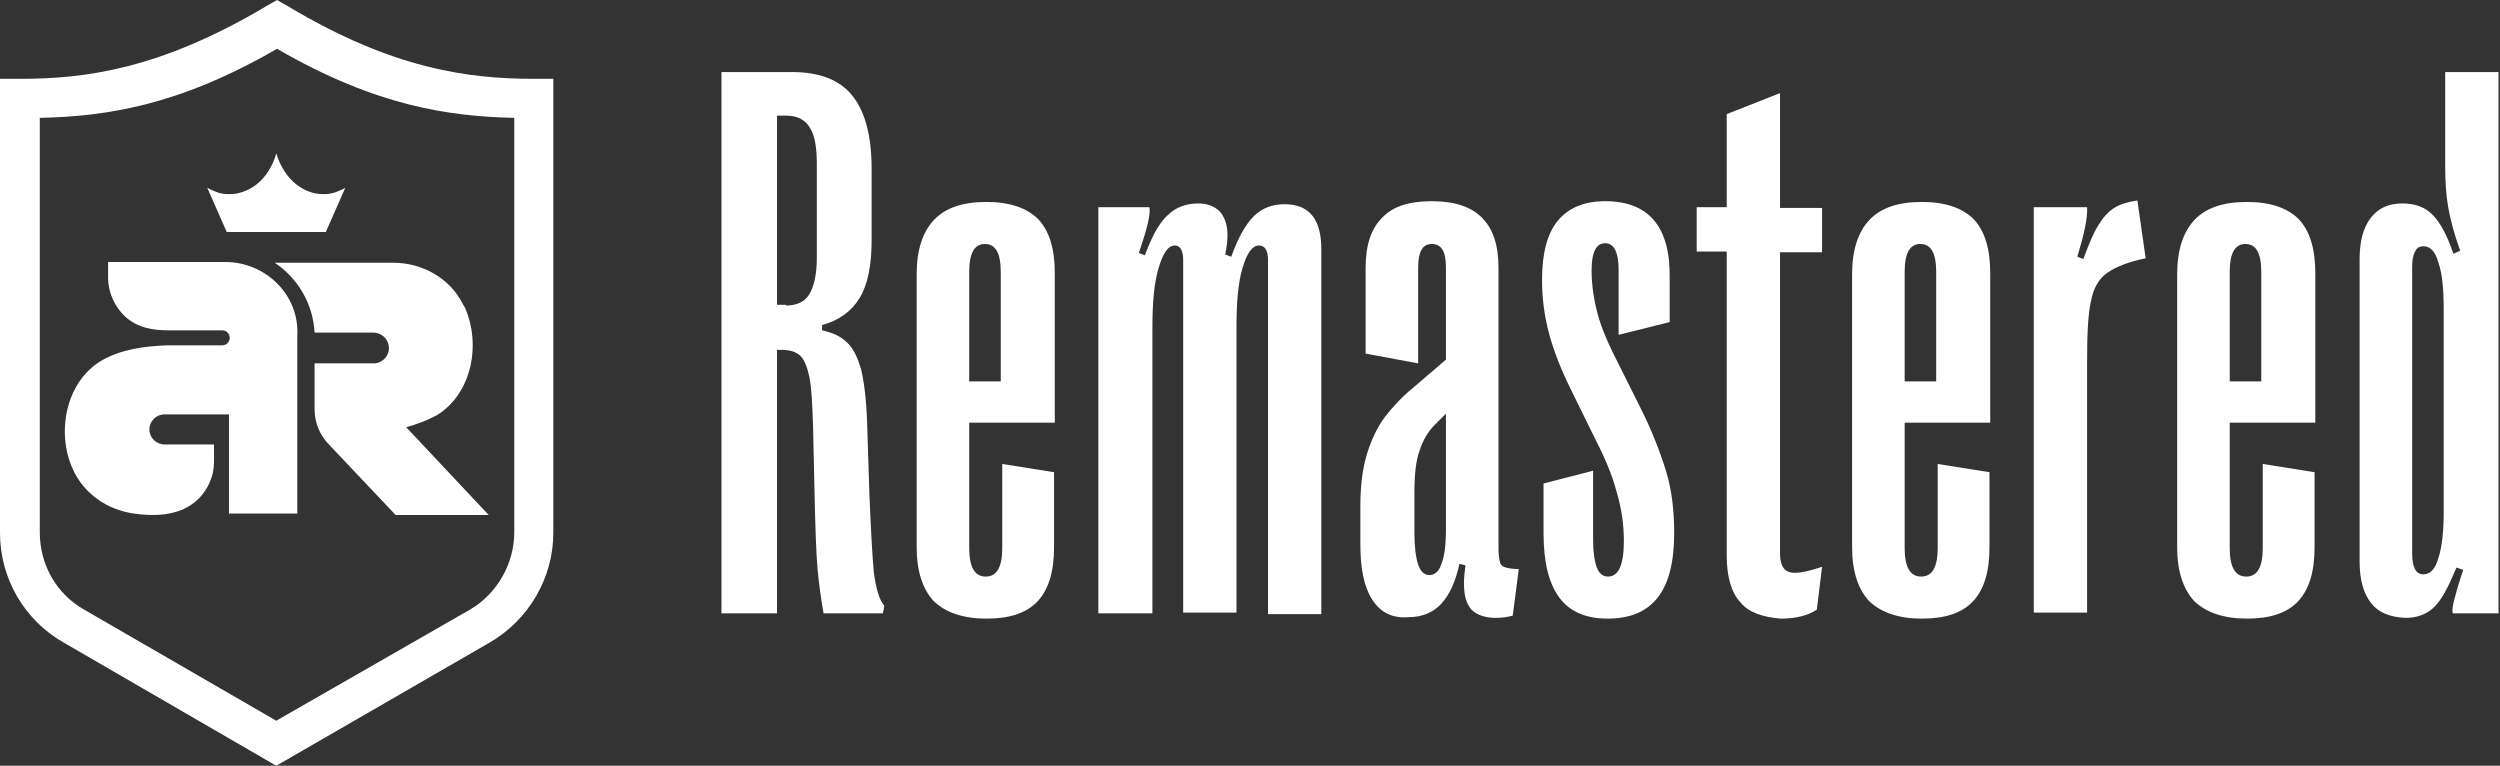 <?xml version="1.0" encoding="utf-8"?>
<!-- Generator: Adobe Illustrator 28.3.0, SVG Export Plug-In . SVG Version: 6.00 Build 0)  -->
<svg version="1.1" id="Layer_1" xmlns="http://www.w3.org/2000/svg" xmlns:xlink="http://www.w3.org/1999/xlink" x="0px" y="0px"
	 viewBox="0 0 333 102" style="enable-background:new 0 0 333 102;" xml:space="preserve">
<rect x="0" y="0" width="333" height="102" fill="#333333" stroke="none"/>
<style type="text/css">
	.st0{fill:#FFFFFF;}
</style>
<g>
	<path class="st0" d="M96.1,81.7V9.6h9.4c3.6,0,6.3,1,8,3.1c1.7,2.1,2.6,5.3,2.6,9.8V32c0,3.3-0.5,5.9-1.6,7.7c-1.1,1.8-2.8,3-5,3.6
		V44c1.4,0.3,2.5,0.8,3.3,1.6c0.8,0.7,1.4,1.9,1.9,3.6c0.4,1.7,0.7,4,0.8,7.1l0.3,9.4c0.2,4.9,0.4,8.5,0.6,10.6
		c0.3,2.1,0.7,3.6,1.4,4.4l-0.2,1h-7.9c-0.3-1.7-0.6-3.7-0.8-5.9c-0.2-2.3-0.3-5.6-0.4-10l-0.2-9c-0.1-3-0.2-5.2-0.5-6.6
		c-0.3-1.4-0.7-2.4-1.3-2.9c-0.6-0.5-1.4-0.7-2.5-0.7h-0.5v35.1H96.1z M104.7,40.7c1.4,0,2.5-0.5,3.1-1.5c0.6-1,1-2.6,1-4.8V21.8
		c0-2.3-0.3-3.9-1-4.9c-0.6-1-1.7-1.5-3.1-1.5h-1.2v25.2H104.7z"/>
	<path class="st0" d="M129.1,56.3V73c0,2.5,0.7,3.8,2.2,3.8c1.5,0,2.2-1.3,2.2-3.8V61.8l6.9,1.1v10c0,3.2-0.7,5.6-2.2,7.2
		c-1.5,1.6-3.8,2.3-6.8,2.3c-3.1,0-5.4-0.8-7-2.3c-1.5-1.6-2.3-4-2.3-7.2V36.5c0-3.2,0.8-5.6,2.3-7.2c1.5-1.6,3.8-2.4,7-2.4
		c3.1,0,5.4,0.8,6.9,2.3c1.5,1.6,2.2,4,2.2,7.2v19.9H129.1z M129.1,36.2v14.6h4.2V36.2c0-2.5-0.7-3.7-2.1-3.7S129.1,33.7,129.1,36.2
		z"/>
	<path class="st0" d="M146.3,81.7V27.6h6.8c0.1,0.5,0,1.2-0.2,2.1c-0.2,0.9-0.6,2.2-1.2,4l0.8,0.3c0.9-2.4,1.8-4.2,3-5.3
		c1.1-1.1,2.5-1.6,4.1-1.6c1.3,0,2.2,0.4,2.9,1.1c0.6,0.7,1,1.7,1,3.1c0,0.8-0.1,1.6-0.3,2.6l0.8,0.3c0.9-2.5,1.9-4.3,3-5.4
		c1.1-1.1,2.5-1.6,4.1-1.6c3.3,0,4.9,2,4.9,6v48.6h-7.1V34.6c0-1.2-0.4-1.9-1.2-1.9c-0.9,0-1.6,1-2.2,3c-0.6,2-0.8,4.7-0.8,7.9v38
		h-7.1V34.6c0-1.2-0.4-1.9-1.1-1.9c-0.9,0-1.6,1-2.2,3.1c-0.6,2-0.8,4.7-0.8,7.9v38H146.3z"/>
	<path class="st0" d="M182.8,79.9c-1.1-1.7-1.6-4.1-1.6-7.4v-5.1c0-2.7,0.3-5.1,0.9-7c0.6-1.9,1.4-3.6,2.4-4.9c1-1.3,2.3-2.7,3.9-4
		l4.2-3.6V35.6c0-2.1-0.6-3.1-1.9-3.1c-1.2,0-1.8,1-1.8,3.1v12.8l-7-1.3V35.7c0-3,0.7-5.2,2.2-6.7c1.4-1.5,3.6-2.2,6.6-2.2
		c3,0,5.2,0.7,6.7,2.2c1.5,1.5,2.2,3.7,2.2,6.7v37.4c0,0.8,0.1,1.4,0.2,1.8c0.1,0.4,0.4,0.6,0.8,0.7c0.4,0.1,0.9,0.2,1.7,0.2
		l-0.8,6.2c-0.7,0.2-1.5,0.3-2.3,0.3c-1.4,0-2.5-0.4-3.2-1.1c-0.7-0.8-1-1.9-1-3.5c0-0.8,0.1-1.6,0.2-2.4l-0.8-0.2
		c-0.5,2.3-1.3,4.1-2.4,5.3c-1.1,1.2-2.6,1.8-4.3,1.8C185.5,82.4,183.9,81.6,182.8,79.9z M192,75.1c0.4-1,0.6-2.5,0.6-4.6V55.1
		l-1.5,1.5c-0.9,0.9-1.6,2.1-2,3.4c-0.5,1.3-0.7,3.2-0.7,5.7V71c0,1.9,0.2,3.3,0.5,4.2c0.3,0.9,0.8,1.4,1.5,1.4
		C191.1,76.6,191.7,76.1,192,75.1z"/>
	<path class="st0" d="M207.7,79.6c-1.4-1.9-2.1-4.7-2.1-8.6v-6.6l6.6-1.7v9.2c0,1.7,0.2,2.9,0.5,3.7c0.3,0.8,0.8,1.2,1.5,1.2
		c1.4,0,2.1-1.6,2.1-4.7c0-2.2-0.3-4.4-1-6.7c-0.6-2.3-1.7-4.8-3.2-7.7l-2.8-5.7c-1.4-2.8-2.4-5.4-3-7.7c-0.6-2.3-0.9-4.6-0.9-7
		c0-3.6,0.7-6.2,2.1-7.9c1.4-1.7,3.5-2.6,6.3-2.6c5.8,0,8.7,3.4,8.6,10.2v5.9l-6.8,1.7V36c0-2.4-0.6-3.6-1.8-3.6
		c-1.2,0-1.8,1.2-1.8,3.6c0,2,0.3,3.9,0.8,5.8c0.5,1.9,1.5,4.2,2.9,6.9l2.8,5.6c1.5,3,2.6,5.8,3.4,8.4c0.8,2.6,1.1,5.4,1.1,8.3
		c0,3.8-0.7,6.7-2.2,8.6c-1.5,1.9-3.7,2.8-6.7,2.8C211.3,82.4,209.1,81.5,207.7,79.6z"/>
	<path class="st0" d="M231.8,80.2c-1.2-1.3-1.8-3.4-1.8-6.2V33.5h-4v-5.9h4V15.2l7.1-2.8v15.3h5.6v5.9h-5.6v40.2
		c0,0.9,0.2,1.5,0.5,1.9c0.3,0.4,0.8,0.6,1.5,0.6c0.9,0,2.1-0.3,3.6-0.8l-0.7,5.7c-1.2,0.8-2.8,1.2-4.8,1.2
		C234.8,82.2,232.9,81.6,231.8,80.2z"/>
	<path class="st0" d="M253.7,56.3V73c0,2.5,0.7,3.8,2.2,3.8c1.5,0,2.2-1.3,2.2-3.8V61.8l6.9,1.1v10c0,3.2-0.7,5.6-2.2,7.2
		c-1.5,1.6-3.8,2.3-6.8,2.3c-3.1,0-5.4-0.8-7-2.3c-1.5-1.6-2.3-4-2.3-7.2V36.5c0-3.2,0.8-5.6,2.3-7.2c1.5-1.6,3.8-2.4,7-2.4
		c3.1,0,5.4,0.8,6.9,2.3c1.5,1.6,2.2,4,2.2,7.2v19.9H253.7z M253.7,36.2v14.6h4.2V36.2c0-2.5-0.7-3.7-2.1-3.7S253.7,33.7,253.7,36.2
		z"/>
	<path class="st0" d="M270.9,81.7V27.6h7.1c0.1,1.4-0.4,3.6-1.3,6.6l0.8,0.3c0.7-1.9,1.3-3.4,2-4.5c0.6-1,1.3-1.8,2.1-2.3
		c0.8-0.5,1.8-0.8,3.1-1l1.1,7.7c-2.4,0.5-4.1,1.2-5.2,2c-1.1,0.8-1.8,2.1-2.1,3.8c-0.4,1.8-0.5,4.5-0.5,8.3v33.1H270.9z"/>
	<path class="st0" d="M297,56.3V73c0,2.5,0.7,3.8,2.2,3.8c1.5,0,2.2-1.3,2.2-3.8V61.8l6.9,1.1v10c0,3.2-0.7,5.6-2.2,7.2
		c-1.5,1.6-3.8,2.3-6.8,2.3c-3.1,0-5.4-0.8-7-2.3c-1.5-1.6-2.3-4-2.3-7.2V36.5c0-3.2,0.8-5.6,2.3-7.2c1.5-1.6,3.8-2.4,7-2.4
		c3.1,0,5.4,0.8,6.9,2.3c1.5,1.6,2.2,4,2.2,7.2v19.9H297z M297,36.2v14.6h4.2V36.2c0-2.5-0.7-3.7-2.1-3.7S297,33.7,297,36.2z"/>
	<path class="st0" d="M315.8,80.3c-1-1.3-1.5-3.1-1.5-5.5V34.5c0-2.4,0.5-4.2,1.5-5.5c1-1.3,2.4-1.9,4.2-1.9c1.7,0,3.1,0.5,4.1,1.6
		c1,1,1.9,2.8,2.7,5.1l0.9-0.4c-0.8-2.2-1.3-4.1-1.6-5.8c-0.3-1.7-0.4-3.5-0.4-5.5V9.6h7.1v72.1h-6.1c-0.1-0.4,0-1,0.2-1.8
		c0.2-0.8,0.6-2.2,1.2-4l-0.9-0.3c-1,2.4-1.9,4.2-2.9,5.2c-1,1-2.3,1.5-3.9,1.5C318.3,82.2,316.8,81.6,315.8,80.3z M324.8,74.3
		c0.5-1.5,0.7-3.6,0.7-6.2V41.2c0-2.7-0.2-4.8-0.7-6.2c-0.4-1.5-1.1-2.2-2-2.2c-0.5,0-0.9,0.2-1.1,0.7c-0.3,0.5-0.4,1.2-0.4,2.1
		v38.1c0,1.9,0.5,2.8,1.5,2.8C323.7,76.5,324.4,75.8,324.8,74.3z"/>
</g>
<g>
	<path class="st0" d="M44.7,25.6c-0.8,0.3-1.7,0.3-2.5,0.2c-4.3-0.8-5.4-5.4-5.4-5.4s-1,4.6-5.4,5.4c-0.8,0.1-1.7,0.1-2.5-0.2
		c-0.8-0.3-1.3-0.6-1.3-0.6l2.6,5.9c0,0,4,0,6.6,0c2.6,0,6.6,0,6.6,0l2.6-5.9C46.1,25,45.5,25.3,44.7,25.6z"/>
	<g>
		<path class="st0" d="M30,34.9c-5,0-10.2,0-15.2,0h-0.4V37c0,2,0.9,3.9,2.3,5.2c1.7,1.5,3.7,1.8,5.8,1.8h0h7.1c0.6,0,1,0.5,1,1
			c0,0.6-0.5,1-1,1h-6.9h-0.4c-3,0.1-6.2,0.5-8.9,2.1c-4.7,2.9-5.9,9.6-3.7,14.4c1.5,3.3,4.6,5.4,8.1,5.9c2.7,0.4,5.8,0.3,8-1.4
			c1.2-0.9,2.1-2.3,2.5-3.8c0.3-1.2,0.2-2.7,0.2-4h-6h-0.6c-1.1,0-2-0.9-2-2s0.9-2,2-2h0.7c0,0,7.9,0,7.9,0c0,0,0,0,0,0v13.2h9.1
			l0-23.7C39.9,39.3,35.4,34.9,30,34.9z"/>
		<path class="st0" d="M54.1,56.9C54.2,56.9,54.2,56.9,54.1,56.9c1.5-0.4,2.8-0.9,4.1-1.6c4.7-2.9,5.9-9.5,3.7-14.4
			c-0.1-0.1-0.1-0.2-0.2-0.3c-1.7-3.5-5.4-5.6-9.3-5.6l-15.8,0c3,2,5.1,5.4,5.3,9.3h7.2h0.6c1.1,0,2,0.8,2.1,1.9
			c0.1,1.2-0.9,2.2-2,2.2H49c0,0-7.1,0-7.1,0l0,6.1c0,1.8,0.7,3.5,2,4.8l8.8,9.3l12.4,0L54.1,56.9z"/>
	</g>
	<path class="st0" d="M71.1,10.5c-8.7,0-18.8-1.3-32.8-9.7L36.9,0l-1.4,0.8c-14.1,8.4-24.1,9.7-32.8,9.7H0V71c0,6,3.2,11.6,8.5,14.6
		L36.8,102l28.4-16.4c5.2-3,8.5-8.6,8.5-14.6V10.5H71.1z M68.5,70.9c0,4.2-2.3,8.2-5.9,10.3L36.8,96L11.2,81.2
		c-3.7-2.1-5.9-6-5.9-10.3l0-55.2c8.6-0.2,18.3-1.5,31.6-9.2c13.3,7.7,23,9,31.6,9.2V70.9z"/>
</g>
</svg>
